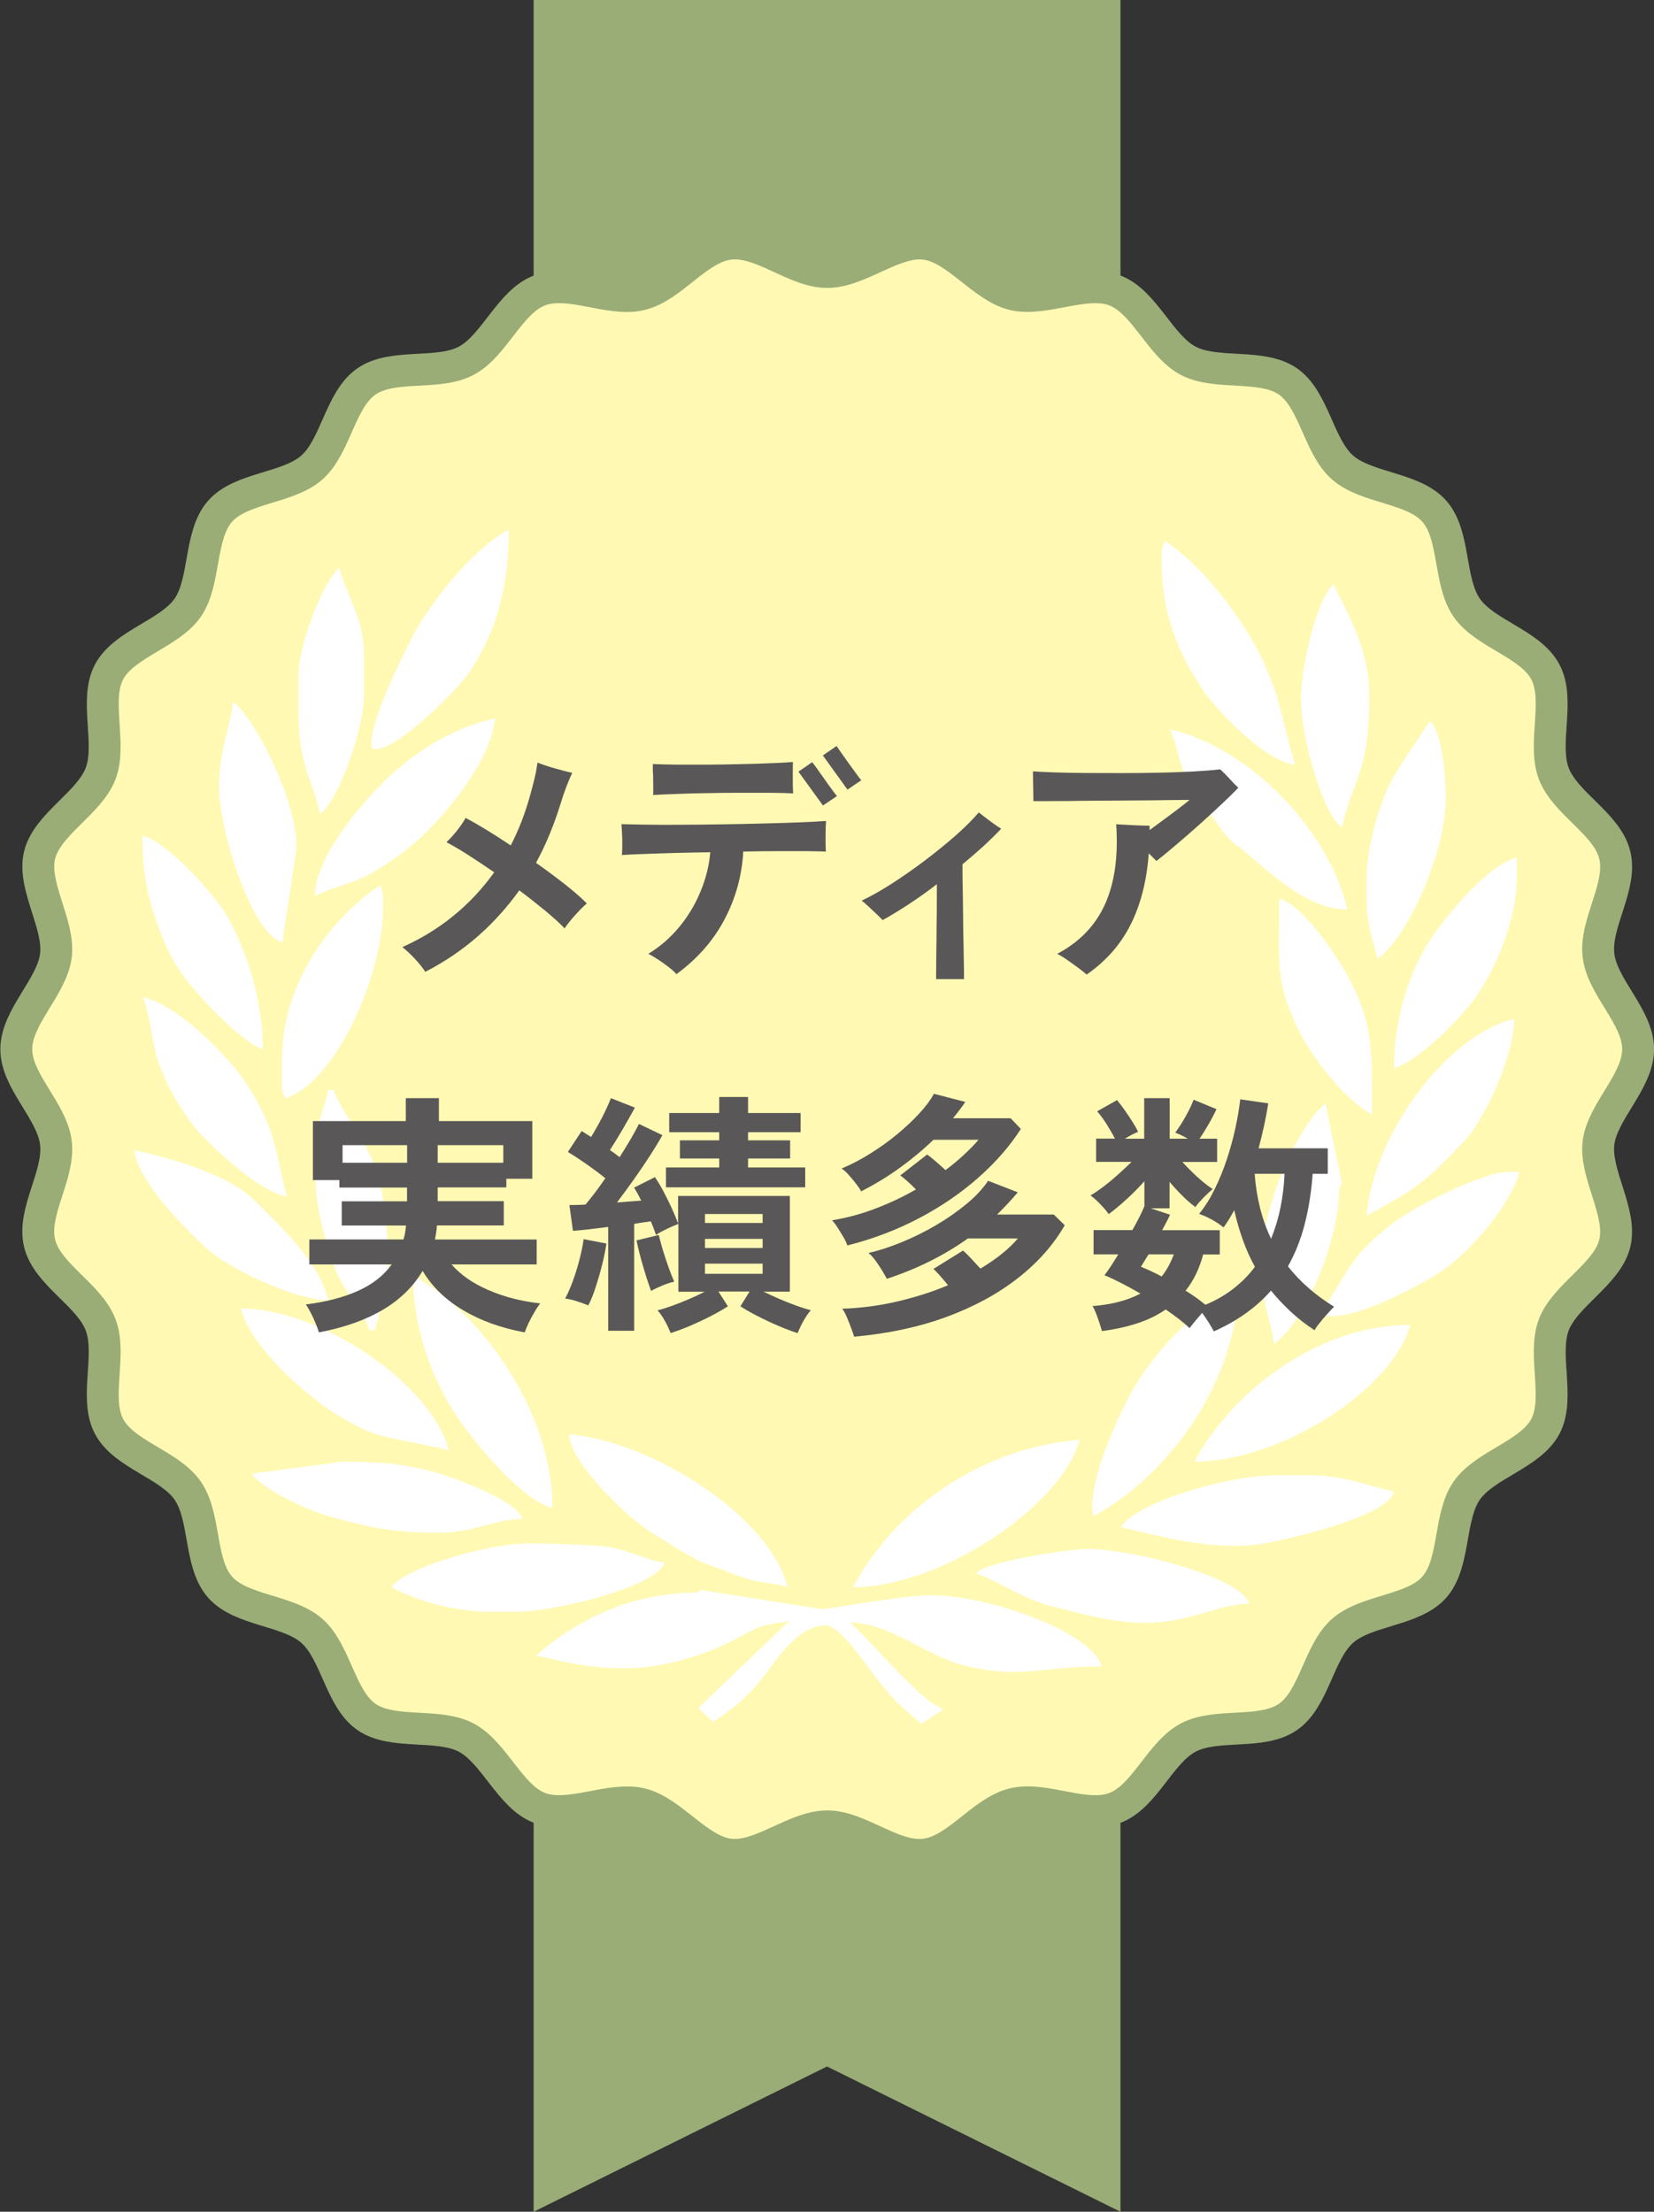 <?xml version="1.0" encoding="UTF-8"?>
<svg id="_レイヤー_2" data-name="レイヤー 2" xmlns="http://www.w3.org/2000/svg" viewBox="0 0 162.38 217.11">
  <rect x="0" y="0" width="162.38" height="217.11" fill="#333333" stroke="none"/>
  <defs>
    <style>
      .cls-1 {
        fill: none;
        stroke: #9aad77;
        stroke-miterlimit: 10;
        stroke-width: 3.13px;
      }

      .cls-2 {
        fill: #595757;
      }

      .cls-2, .cls-3, .cls-4, .cls-5 {
        stroke-width: 0px;
      }

      .cls-3 {
        fill: #fff9b3;
      }

      .cls-4 {
        fill: #fff;
        fill-rule: evenodd;
      }

      .cls-5 {
        fill: #9aad77;
      }
    </style>
  </defs>
  <g id="_レイヤー_1-2" data-name="レイヤー 1">
    <g id="omotesando_awo1">
      <polygon class="cls-5" points="110 217.11 81.19 202.85 52.39 217.11 52.39 0 110 0 110 217.11"/>
      <g>
        <path class="cls-3" d="M160.82,102.99c0,3.18-3.52,6.12-3.89,9.2s2.34,6.84,1.6,9.86-4.88,5.08-5.99,8,.63,7.19-.82,9.96-5.95,3.75-7.73,6.32-1.1,7.12-3.18,9.47-6.67,2.21-9.02,4.3-2.76,6.65-5.35,8.44-6.99.55-9.78,2.02-4.26,5.79-7.21,6.91-6.91-1.15-9.98-.39-5.51,4.59-8.66,4.97-6.42-2.77-9.6-2.77-6.52,3.14-9.6,2.77-5.64-4.23-8.66-4.97-7.07,1.5-9.98.39-4.44-5.46-7.21-6.91-7.21-.24-9.78-2.02-3-6.36-5.35-8.44-6.94-1.95-9.02-4.3-1.39-6.88-3.18-9.47-6.27-3.53-7.73-6.32.3-7-.82-9.96-5.23-4.92-5.99-8,1.98-6.71,1.6-9.86-3.89-6.02-3.89-9.2,3.52-6.12,3.89-9.2-2.34-6.84-1.6-9.86,4.88-5.08,5.99-8-.63-7.19.82-9.96,5.95-3.75,7.73-6.32,1.1-7.12,3.18-9.47,6.67-2.21,9.02-4.3,2.76-6.65,5.35-8.44,6.99-.55,9.78-2.02,4.26-5.79,7.21-6.91,6.91,1.15,9.98.39,5.51-4.59,8.66-4.97,6.42,2.77,9.6,2.77,6.52-3.14,9.6-2.77,5.64,4.23,8.66,4.97,7.07-1.5,9.98-.39,4.44,5.46,7.21,6.91,7.21.24,9.78,2.02,3,6.36,5.35,8.44,6.94,1.95,9.02,4.3,1.39,6.88,3.18,9.47,6.27,3.53,7.73,6.32-.3,7,.82,9.96,5.23,4.92,5.99,8-1.98,6.71-1.6,9.86,3.89,6.02,3.89,9.2Z"/>
        <path class="cls-1" d="M160.82,102.99c0,3.18-3.52,6.12-3.89,9.2s2.34,6.84,1.6,9.86-4.88,5.08-5.99,8,.63,7.19-.82,9.96-5.95,3.75-7.73,6.32-1.1,7.12-3.18,9.47-6.67,2.21-9.02,4.3-2.76,6.65-5.35,8.44-6.99.55-9.78,2.02-4.26,5.79-7.21,6.91-6.91-1.15-9.98-.39-5.51,4.59-8.66,4.97-6.42-2.77-9.6-2.77-6.52,3.14-9.6,2.77-5.64-4.23-8.66-4.97-7.07,1.5-9.98.39-4.44-5.46-7.21-6.91-7.21-.24-9.78-2.02-3-6.36-5.35-8.44-6.94-1.95-9.02-4.3-1.39-6.88-3.18-9.47-6.27-3.53-7.73-6.32.3-7-.82-9.96-5.23-4.92-5.99-8,1.98-6.71,1.6-9.86-3.89-6.02-3.89-9.2,3.52-6.12,3.89-9.2-2.34-6.84-1.6-9.86,4.88-5.08,5.99-8-.63-7.19.82-9.96,5.95-3.75,7.73-6.32,1.1-7.12,3.18-9.47,6.67-2.21,9.02-4.3,2.76-6.65,5.35-8.44,6.99-.55,9.78-2.02,4.26-5.79,7.21-6.91,6.91,1.15,9.98.39,5.51-4.59,8.66-4.97,6.42,2.77,9.6,2.77,6.52-3.14,9.6-2.77,5.64,4.23,8.66,4.97,7.07-1.5,9.98-.39,4.44,5.46,7.21,6.91,7.21.24,9.78,2.02,3,6.36,5.35,8.44,6.94,1.95,9.02,4.3,1.39,6.88,3.18,9.47,6.27,3.53,7.73,6.32-.3,7,.82,9.96,5.23,4.92,5.99,8-1.98,6.71-1.6,9.86,3.89,6.02,3.89,9.2Z"/>
      </g>
      <g>
        <path class="cls-4" d="M36.54,73.46c1.79.84,8.4-5.72,9.61-7.56,2.4-3.67,3.8-7.88,3.8-13.9-3.25,1.72-6.64,5.91-8.64,9.06-1.03,1.61-5.57,10.7-4.77,12.4h0Z"/>
        <path class="cls-4" d="M114.04,54.41v.54c0,5.57,1.73,9.26,3.97,12.66,1.44,2.18,6.29,7.22,9.18,7.46-.41-.85-1.42-5.45-1.84-6.74-.73-2.22-1.63-4.24-2.77-6.08-2.17-3.48-4.94-6.95-8.26-9.17-.14.6-.27.62-.27,1.34h0Z"/>
        <path class="cls-4" d="M29.29,66.21v3.49c0,5.37,1.3,6.56,2.15,10.19,1.71-1.15,4.29-8.29,4.29-11.54v-4.29c0-3.32-1.86-5.97-2.41-8.32-1.52,1.11-4.02,7.62-4.02,10.46h0Z"/>
        <path class="cls-4" d="M127.72,68.63c0,3.74,2.08,11.19,4.02,12.61,1.13-4.87,2.68-5.49,2.68-12.61v-.54c0-4.29-2.05-7.72-3.49-10.73-1.61,1.17-3.22,8.14-3.22,11.27h0Z"/>
        <path class="cls-4" d="M30.9,87.94c.09-3.86,4.48-8.9,6.64-11.06,2.84-2.85,6.58-5.33,11.06-6.37-.33,3.93-4.36,8.78-6.64,11.07-1.55,1.55-3.06,2.67-5,3.85-2.27,1.39-3.97,1.52-6.06,2.52h0Z"/>
        <path class="cls-4" d="M132.28,89.28c-4.47,0-8.46-4.56-11.16-6.54-1.06-.78-2.9-3.81-3.82-5.03-1.73-2.31-1.42-3.97-2.46-6.13,7.86,1.83,15.61,9.87,17.44,17.7h0Z"/>
        <path class="cls-4" d="M21.51,77.21c0-3.7,1.12-5.71,1.34-8.32,2.18,1.46,6.9,10.83,6.17,15.02l-1.3,8.59c-2.94-.78-6.21-10.77-6.21-15.3h0Z"/>
        <path class="cls-4" d="M134.16,86.33c0-3.08,1.09-6.68,2.06-8.94.79-1.86,4.01-6.24,4.11-6.62,1.22.89,1.61,5.3,1.61,7.51,0,5.39-3.75,13.85-6.71,15.83-.46-2-1.07-3.3-1.07-5.9v-1.88h0Z"/>
        <path class="cls-4" d="M14,83.11c0,4.39,1.83,9.46,3.64,12.18,1.34,2.01,6.03,7.1,8.16,7.67,0-4.91-1.65-9.71-3.44-12.93-1.21-2.16-5.96-7.44-8.37-8v1.07h0Z"/>
        <path class="cls-4" d="M136.85,104.84c2.35-.55,6.82-5.15,8.16-7.13,1.8-2.67,3.91-7.33,3.91-11.65v-1.88c-2.75.64-6.88,5.62-8.43,7.94-2.04,3.05-3.64,7.75-3.64,12.72h0Z"/>
        <path class="cls-4" d="M27.68,104.04v2.42c0,.72.13.74.27,1.34,4.72-1.26,9.66-11.66,9.66-18.78v-.8c0-.72-.13-.74-.27-1.34-4.71,3.16-9.66,9.41-9.66,17.17h0Z"/>
        <path class="cls-4" d="M134.7,109.4c0-6.19.12-8.65-2.05-12.96-1.2-2.37-4.68-7.59-7.06-8.23,0,5.94-.45,8.24,1.88,12.88,1.43,2.85,4.52,6.87,7.24,8.31h0Z"/>
        <path class="cls-4" d="M28.22,117.45c-2.59-.22-8.1-5.36-9.55-7.35-1.19-1.64-2.3-3.64-3.03-5.56-.71-1.91-.92-5.17-1.64-6.67,3.38.79,7.5,5,9.44,7.46,1.29,1.64,2.22,3.38,3.06,5.52.61,1.57,1.38,5.91,1.71,6.6h0Z"/>
        <path class="cls-4" d="M134.16,119.33c.67-8,7.95-17.79,14.48-19.31,0,3.82-3.05,10.11-4.89,12.01-3.81,3.94-4.56,4.64-9.6,7.3h0Z"/>
        <path class="cls-4" d="M32.24,127.64c-.86-3.71-4.75-7.31-7.17-9.73-2.57-2.57-7.67-4.04-11.88-5.02.26,3.06,5.17,7.9,7.17,9.73,1.96,1.78,8.35,4.95,11.87,5.03h0Z"/>
        <path class="cls-4" d="M129.6,128.98c2.6,1.25,10.45-3.16,12.08-4.29,2.57-1.79,6.61-6.32,7.5-9.66h-1.07c-2.64,0-9.5,3.6-11.19,4.9-4.49,3.44-4.39,4.68-7.31,9.05h0Z"/>
        <path class="cls-4" d="M30.9,113.42c0-2.76.86-4.37,1.34-6.44h.54c.44,1.64,3.12,4.98,4.11,7.69.89,2.44,1.26,7.02,1.26,10.28,0,1.19-1.06,4.43-1.34,5.63h-.54c-.61-2.28-2.85-3.76-3.86-7.4-1.03-3.7-1.5-4.9-1.5-9.77h0Z"/>
        <path class="cls-4" d="M123.97,122.81c0-4.55,3.65-12.64,6.17-14.48l1.58,7.74-.24.58c0,5.33-3.51,13.33-6.44,15.29-.17-2.02-1.07-3.75-1.07-6.17v-2.95h0Z"/>
        <path class="cls-4" d="M44.05,142.39c-1.46-6.27-12.41-13.95-20.39-13.95.8,3.42,5.26,7.42,7.82,9.35,1.45,1.09,3.67,2.42,5.55,3.04,1.31.43,6.32,1.23,7.02,1.57h0Z"/>
        <path class="cls-4" d="M117.26,143.47c3.39-6.4,11.7-13.41,21.19-13.41-1.67,6.24-12.59,13.41-21.19,13.41h0Z"/>
        <path class="cls-4" d="M54.24,148.03c-2.95-.69-7.66-6.41-9.34-8.91-2.27-3.4-4.34-8.29-4.34-13.89,6.39,3.38,13.68,13.11,13.68,22.8h0Z"/>
        <path class="cls-4" d="M107.34,148.83c6.76-3.58,13.99-12.5,14.22-22.53-3.86,2.04-7.21,5.32-9.61,8.9-1.55,2.32-5.39,10.3-4.61,13.63h0Z"/>
        <path class="cls-4" d="M24.71,144.65c1.06,1.58,5.56,3.65,7.75,4.24,3.57.96,5.75,1.56,10.51,1.56h.27c3.3,0,5.33-1.34,8.05-1.34-.43-1.62-5.45-3.56-7.34-4.19-3.32-1.11-6.05-1.44-10.36-1.44l-8.88,1.18h0Z"/>
        <path class="cls-4" d="M110.02,149.91c1.7-2.54,10.61-5.1,15.29-5.1h3.22c3.24,0,5.7,1,8.32,1.61-.62,2.34-9.01,4.35-12.18,4.99-5.05,1.02-10.52-.54-14.64-1.5h0Z"/>
        <path class="cls-4" d="M77.31,155.81c-1.59-6.81-13.17-14.33-21.46-15.02.25,3,5.97,8.43,8.4,9.84,2.05,1.18,3.49,2.38,5.92,3.2,1.24.42,2.09.82,3.35,1.21.92.29,3.18.47,3.79.76h0Z"/>
        <path class="cls-4" d="M83.74,155.81c8.66,0,20.52-8,22.25-14.48-10.17.85-18.41,7.21-22.25,14.48h0Z"/>
        <path class="cls-4" d="M50.75,158.22h-2.42c-3.84,0-7.41-1.08-9.92-2.42,1.44-1.97,9.57-4.29,13.41-4.29,2.59,0,4.72.09,7.25.26,2.24.16,4.56,1.48,6.17,1.61-.63,2.34-10.71,4.83-14.49,4.83h0Z"/>
        <path class="cls-4" d="M106.8,152.05c-2.01,0-10.23,1.28-10.99,2.42,1.99.53,4.27,2.42,7.51,3.22,2.75.68,5.77,1.61,9.12,1.61,4.41,0,7.01-1.81,10.19-1.88-.69-2.58-11.46-5.37-15.83-5.37h0Z"/>
        <path class="cls-4" d="M52.63,162.51c4.15.97,8.45,1.92,13.52.64,2.39-.6,3.73-1.09,5.7-2.07,1.08-.54,1.5-.85,2.69-1.34,1.18-.48,2.19-.31,3.04-.72l-9.04,8.66,1.47,1.35c2.55-1.75,3.52-2.56,5.36-4.99,1.21-1.6,3.15-4.49,5.7-4.49,1.34,0,3.95,3.86,4.75,4.9,2.03,2.64,2.26,2.69,4.63,4.76l2.07-1.35-.19-.26c-1.82-.49-6.98-6.69-8.85-8.32,3.84,0,7.57,3.32,11.1,4.19,5.69,1.4,7.5.11,13.57.11-.91-3.4-11.1-6.98-16.63-6.98h-.27c-2.89,0-10.02,1.44-10.72,1.34l-11.76-1.87-.31.26c-6.85,0-12.14,2.96-15.82,6.17h0Z"/>
      </g>
      <g>
        <path class="cls-2" d="M41.75,95.39c-.25-.38-.59-.81-1.01-1.26-.43-.46-.84-.85-1.24-1.16,3.69-1.65,6.69-4.1,9.02-7.34-.87-.6-1.71-1.16-2.52-1.68-.81-.52-1.53-.94-2.17-1.28.3-.27.63-.63.99-1.08.36-.45.66-.88.89-1.3,1.24.65,2.71,1.55,4.43,2.7.8-1.54,1.45-3.23,1.95-5.08.13-.47.26-.97.39-1.5.13-.53.22-1.05.29-1.55.45.18,1.01.37,1.68.56.67.19,1.24.34,1.73.44-.17.35-.35.78-.55,1.29-.2.51-.39,1.07-.58,1.69-.32,1.04-.68,2.04-1.08,3.02-.4.98-.85,1.92-1.35,2.84,1,.7,1.94,1.4,2.82,2.09.88.69,1.6,1.32,2.17,1.89-.37.32-.76.72-1.19,1.2-.43.48-.76.9-.99,1.25-.48-.5-1.12-1.08-1.9-1.73-.79-.65-1.64-1.32-2.55-2-1.17,1.64-2.51,3.13-4.03,4.47s-3.25,2.52-5.18,3.52Z"/>
        <path class="cls-2" d="M66.42,95.64c-.18-.22-.45-.46-.8-.73-.35-.27-.71-.52-1.06-.75-.36-.23-.66-.41-.91-.53,1.15-.7,2.16-1.58,3.03-2.63s1.57-2.21,2.09-3.48c.53-1.27.85-2.55.96-3.86-1.22.02-2.39.04-3.52.07-1.13.03-2.14.07-3.03.1-.89.03-1.6.07-2.12.1.03-.43.04-.94.03-1.53-.02-.58-.04-1.08-.08-1.5.57.02,1.36.03,2.37.05s2.15.02,3.42.01c1.27,0,2.59-.02,3.96-.04,1.37-.02,2.71-.04,4.02-.08,1.31-.03,2.52-.07,3.62-.11,1.1-.04,2-.09,2.7-.14-.03.37-.05.85-.05,1.45s0,1.12.03,1.55c-.5-.02-1.17-.03-2-.04-.83,0-1.77,0-2.82,0-1.04,0-2.14.02-3.29.04-.13,2.37-.75,4.59-1.84,6.66-1.09,2.07-2.66,3.86-4.7,5.36ZM64.12,78.03c.02-.23.02-.53.01-.89,0-.36-.01-.71-.01-1.06-.02-.2-.03-.39-.03-.58v-.5c.65.03,1.44.05,2.38.06.93,0,1.94,0,3.02,0,1.08,0,2.15-.03,3.21-.05,1.06-.02,2.04-.05,2.94-.09.9-.03,1.64-.07,2.2-.12,0,.28,0,.62-.01,1,0,.38,0,.76,0,1.14,0,.38.02.69.04.94-.62-.03-1.4-.05-2.34-.06-.94,0-1.96,0-3.05,0-1.09,0-2.18.02-3.26.04-1.08.02-2.06.04-2.96.08-.89.03-1.61.07-2.14.1ZM80.8,79.08s-.11-.16-.28-.39-.36-.5-.59-.81c-.23-.32-.45-.63-.68-.94-.22-.31-.42-.58-.58-.8-.16-.23-.25-.35-.29-.39l1.35-.93c.05.05.19.24.43.56.23.33.5.7.79,1.11.29.42.55.79.79,1.1.23.32.38.5.43.55l-1.38.93ZM83.2,77.51s-.13-.17-.29-.4c-.16-.23-.35-.5-.58-.81-.23-.31-.45-.62-.68-.94-.23-.32-.42-.59-.58-.81-.16-.23-.25-.35-.29-.39l1.35-.93s.17.24.4.58c.23.33.5.71.8,1.13.3.42.57.79.8,1.1.23.32.38.5.43.55l-1.38.93Z"/>
        <path class="cls-2" d="M91.9,96.11c0-.28,0-.78.01-1.48,0-.7.02-1.51.03-2.42,0-.91.02-1.84.03-2.79,0-.95.01-1.83.01-2.63-.93.72-1.86,1.38-2.78,1.98-.92.6-1.77,1.12-2.55,1.55-.12-.13-.31-.33-.59-.59s-.55-.52-.83-.78-.49-.44-.64-.54c.92-.43,1.92-1,3.01-1.7,1.08-.7,2.17-1.46,3.25-2.28,1.08-.82,2.09-1.64,3.01-2.45.92-.82,1.66-1.56,2.23-2.23.15.12.37.28.65.5.28.22.57.43.86.64.29.21.52.36.69.46-.52.55-1.1,1.12-1.75,1.72-.65.59-1.34,1.18-2.05,1.77,0,.65,0,1.42.02,2.29s.03,1.79.04,2.73c0,.94.02,1.85.04,2.71s.03,1.6.04,2.23c0,.63.01,1.06.01,1.31h-2.73Z"/>
        <path class="cls-2" d="M106.67,95.66c-.13-.13-.38-.33-.73-.59s-.72-.53-1.11-.8c-.39-.28-.74-.49-1.04-.64,2.19-1.15,3.75-2.78,4.7-4.88.94-2.1,1.31-4.72,1.09-7.84.25.02.6.04,1.04.06.44.02.88.05,1.31.06.43.02.74.02.93.02v.43c.48-.35.98-.72,1.5-1.1.52-.38,1-.74,1.44-1.08s.77-.59.99-.78c-.23,0-.66,0-1.28.01-.62,0-1.37.02-2.24.03-.88,0-1.81.02-2.8.02-.99,0-1.98.02-2.97.02-.99,0-1.9.02-2.75.03s-1.57.01-2.15.01h-1.15c0-.22,0-.5-.01-.86,0-.36-.02-.73-.02-1.11,0-.38-.01-.7-.01-.95.47.03,1.14.07,2.03.1s1.9.05,3.04.06c1.14,0,2.34.01,3.61.01s2.5-.01,3.72-.04c1.22-.02,2.35-.07,3.39-.12,1.04-.06,1.91-.13,2.59-.21.25.22.54.51.88.88.33.37.63.68.9.93-.4.42-.94.95-1.62,1.59s-1.41,1.31-2.2,2.02-1.56,1.37-2.3,2c-.74.63-1.38,1.16-1.92,1.58-.22-.23-.47-.48-.75-.75-.2,2.69-.79,5.01-1.77,6.97s-2.42,3.6-4.32,4.92Z"/>
        <path class="cls-2" d="M31.3,130.77c-.07-.25-.18-.56-.33-.91-.15-.36-.31-.71-.49-1.05-.18-.34-.33-.6-.46-.76,1.99-.25,3.69-.69,5.11-1.33,1.42-.63,2.53-1.5,3.33-2.6h-8.09v-2.45h9.24c.07-.22.12-.44.16-.66.04-.23.07-.46.09-.71h-6.31v-2.38h6.41v-1.35h-6.64v-.73h-2.6v-5.79h9.12v-2.25h3.25v2.25h9.17v5.66h-2.55v.85h-6.74v1.35h6.49v2.38h-6.56c-.02.23-.04.46-.08.69-.03.23-.08.46-.12.69h9.99v2.45h-8.36c.87,1,2.06,1.84,3.58,2.5,1.52.67,3.23,1.11,5.13,1.33-.17.2-.36.48-.56.83-.21.35-.4.71-.58,1.08-.17.37-.3.68-.39.93-2.32-.43-4.34-1.16-6.05-2.18-1.71-1.02-3.04-2.3-3.97-3.86-1.82,3.09-5.22,5.1-10.19,6.04ZM33.63,114.14h6.34v-1.73h-6.34v1.73ZM42.97,114.14h6.44v-1.73h-6.44v1.73Z"/>
        <path class="cls-2" d="M57.76,128.14c-.32-.13-.7-.27-1.14-.41-.44-.14-.82-.23-1.14-.26.25-.45.5-1.02.75-1.7.25-.68.47-1.39.66-2.13.19-.73.33-1.4.41-2l2.23.43c-.08.6-.22,1.29-.41,2.05-.19.77-.41,1.51-.64,2.23-.23.72-.48,1.32-.73,1.8ZM65.85,130.87c-.15-.37-.33-.76-.55-1.16-.22-.41-.47-.77-.75-1.09.37-.08.82-.22,1.35-.41s1.09-.41,1.68-.66c.58-.25,1.12-.5,1.6-.75h-2.58v-6.66c-.32.12-.69.28-1.11.48s-.79.4-1.09.6c-.07-.2-.14-.41-.23-.64-.08-.23-.17-.45-.28-.69-.25.03-.51.07-.79.11-.28.04-.55.09-.84.14v10.49h-2.55v-10.19c-.65.08-1.28.16-1.88.23-.6.07-1.13.12-1.58.15l-.35-2.53c.22,0,.46,0,.73-.01.27,0,.55-.02.85-.04.6-.7,1.25-1.56,1.95-2.58-.53-.43-1.13-.88-1.8-1.35s-1.29-.88-1.88-1.23l1.35-2.05c.15.08.3.18.45.28.15.1.31.2.48.3.23-.38.48-.81.74-1.28s.5-.93.71-1.39c.22-.46.38-.84.5-1.14l2.35.93c-.37.67-.77,1.38-1.21,2.14s-.86,1.43-1.24,2.02c.17.12.33.23.49.35.16.12.31.23.46.35.87-1.37,1.5-2.45,1.9-3.26l2.3,1.1c-.33.6-.75,1.28-1.24,2.04-.49.76-1.02,1.54-1.58,2.33-.56.79-1.11,1.54-1.64,2.24.42-.03.83-.07,1.23-.1.4-.03.78-.06,1.15-.08-.12-.25-.24-.48-.36-.7-.12-.22-.24-.41-.34-.58l2.05-1.03c.28.42.57.9.86,1.45.29.55.56,1.1.81,1.65.25.55.45,1.04.6,1.45v-2.7h10.97v9.39h-2.58c.5.25,1.04.5,1.63.75.58.25,1.14.47,1.68.66s.98.33,1.33.41c-.27.32-.51.68-.74,1.09-.23.41-.41.8-.56,1.16-.58-.18-1.23-.43-1.93-.73-.7-.3-1.38-.62-2.04-.96-.66-.34-1.21-.66-1.64-.94l.9-1.45h-3.06l.93,1.45c-.43.28-.98.6-1.64.94-.66.34-1.34.66-2.04.96-.7.3-1.35.54-1.95.73ZM63.92,126.72c-.13-.35-.29-.82-.48-1.4-.18-.58-.36-1.2-.54-1.84-.17-.64-.31-1.21-.41-1.72l2.18-.53c.1.42.24.91.41,1.49.18.58.36,1.14.56,1.7.2.56.38,1.02.55,1.39-.37.08-.76.21-1.16.38-.41.17-.78.34-1.11.53ZM65.38,116.55v-1.95h5.23v-.88h-3.86v-1.78h3.86v-.8h-4.91v-1.88h4.91v-1.58h2.83v1.58h5.16v1.88h-5.16v.8h4.13v1.78h-4.13v.88h5.61v1.95h-13.67ZM69.21,120.05h5.66v-.88h-5.66v.88ZM69.21,122.51h5.66v-.9h-5.66v.9ZM69.21,125.04h5.66v-1h-5.66v1Z"/>
        <path class="cls-2" d="M83.19,122.26c-.07-.22-.19-.49-.38-.81s-.38-.64-.58-.95c-.2-.31-.38-.55-.55-.71,1.5-.25,2.95-.64,4.33-1.18,1.39-.53,2.69-1.15,3.91-1.85-.27-.28-.54-.55-.83-.8-.28-.25-.52-.44-.7-.58l2.63-2.05c.25.18.54.41.86.69.33.28.64.56.94.84.65-.48,1.25-.98,1.8-1.49.55-.51,1.04-1.01,1.45-1.49h-4.43c-1,.97-2.1,1.88-3.28,2.74-1.19.86-2.45,1.63-3.81,2.32-.1-.18-.27-.43-.5-.73-.23-.3-.48-.6-.74-.89-.26-.29-.49-.5-.69-.61.95-.4,1.89-.89,2.83-1.48.93-.58,1.81-1.21,2.63-1.89s1.54-1.36,2.17-2.04,1.11-1.33,1.44-1.93l3.08.8c-.18.27-.38.53-.58.8-.2.27-.41.53-.63.8h5.66l1,1.05c-1.07,1.67-2.45,3.26-4.16,4.77-1.7,1.51-3.65,2.84-5.83,3.99-2.19,1.15-4.54,2.05-7.06,2.68ZM83.86,131.22c-.07-.22-.17-.51-.3-.86-.13-.36-.28-.72-.43-1.08-.15-.36-.3-.63-.45-.81,1.89-.07,3.71-.31,5.48-.73,1.77-.42,3.41-.94,4.91-1.58-.27-.33-.53-.65-.8-.95-.27-.3-.48-.52-.63-.65l2.9-1.8c.22.18.48.44.78.76.3.33.61.66.93,1.01,1.59-.95,2.81-1.94,3.68-2.96h-4.91c-2.34,1.67-4.99,2.99-7.96,3.96-.1-.2-.25-.47-.45-.8-.2-.33-.42-.66-.66-.99-.24-.33-.47-.57-.69-.74,1-.23,2.08-.58,3.23-1.05,1.15-.47,2.28-1.02,3.38-1.67,1.1-.64,2.1-1.34,3.01-2.09.9-.75,1.61-1.51,2.13-2.28l2.91,1.13c-.65.77-1.33,1.49-2.03,2.18h5.56l1.08,1.05c-1.09,1.9-2.61,3.63-4.57,5.17-1.96,1.54-4.3,2.82-7.01,3.82-2.71,1-5.74,1.65-9.08,1.95Z"/>
        <path class="cls-2" d="M119.17,130.7c-.12-.23-.28-.52-.49-.85-.21-.33-.43-.66-.66-.98-.22.25-.44.52-.68.8-.23.28-.42.52-.55.7-.3-.28-.65-.58-1.05-.89-.4-.31-.83-.62-1.3-.94-.82.57-1.75,1.02-2.79,1.36-1.04.34-2.2.6-3.47.76-.05-.2-.13-.46-.24-.79s-.22-.64-.34-.95c-.12-.31-.23-.55-.35-.71,1.89-.15,3.46-.56,4.71-1.23-1.35-.78-2.53-1.39-3.53-1.8.18-.23.39-.53.63-.89.23-.36.48-.75.73-1.16h-2.43v-2.38h3.81c.55-.97.94-1.75,1.18-2.35v-2.45c-.52.58-1.09,1.17-1.73,1.75-.63.58-1.23,1.08-1.78,1.48-.13-.2-.31-.43-.54-.68s-.45-.48-.68-.69c-.23-.21-.41-.36-.56-.46.37-.22.79-.5,1.26-.86.48-.36.96-.76,1.44-1.19s.93-.85,1.33-1.25h-3.48v-2.28h1.85c-.25-.48-.54-.97-.85-1.47-.32-.49-.62-.9-.9-1.21l1.95-1.1c.23.27.48.59.75.98.27.38.52.76.76,1.14s.43.71.56.99c-.4.17-.83.39-1.3.68h1.9v-3.98h2.5v3.98h1.78c-.22-.13-.43-.25-.65-.35-.22-.1-.41-.18-.58-.25.37-.5.71-1.04,1.04-1.63.33-.58.58-1.12.76-1.6l2.25.93c-.2.43-.46.92-.76,1.45-.31.53-.61,1.02-.91,1.45h1.73v2.28h-3.41c.43.48.92.97,1.46,1.47.54.49,1.05.89,1.52,1.19-.25.2-.54.47-.88.81-.33.34-.61.66-.83.96-.43-.33-.87-.71-1.3-1.14-.43-.43-.84-.87-1.23-1.34v2.6h-1.85l1.9.63c-.1.22-.22.46-.35.71s-.28.53-.43.81h5.66v2.38h-1.63c-.37,1.39-.94,2.57-1.73,3.56.37.22.71.44,1.04.68s.63.47.91.7c1.04-.43,1.96-.97,2.77-1.6.81-.63,1.51-1.34,2.09-2.13-.47-.85-.87-1.74-1.2-2.68-.33-.93-.61-1.89-.83-2.88-.17.32-.34.61-.51.89-.18.28-.35.55-.54.81-.27-.23-.63-.48-1.09-.74-.46-.26-.9-.45-1.31-.59.57-.7,1.08-1.51,1.53-2.43.45-.92.85-1.89,1.19-2.92s.62-2.04.84-3.06c.22-1.01.38-1.96.48-2.84l2.75.4c-.23,1.45-.55,2.92-.95,4.41h6.79v2.5h-1.48c-.13,1.8-.4,3.46-.79,4.97-.39,1.51-.94,2.88-1.64,4.12,1.2,1.52,2.71,2.84,4.53,3.96-.22.22-.46.48-.73.78-.27.3-.51.59-.74.88-.23.28-.37.5-.44.65-.85-.55-1.63-1.16-2.34-1.82-.71-.66-1.36-1.35-1.94-2.07-1.45,1.65-3.33,2.99-5.63,4.01ZM114.04,125.31c.5-.63.9-1.36,1.2-2.18h-2.48c-.15.23-.29.46-.41.66-.13.21-.24.4-.34.56.67.27,1.34.58,2.03.95ZM124.78,121.61c.4-.97.71-1.99.93-3.07.22-1.08.35-2.18.4-3.32h-2.93c.08,1.19.26,2.31.53,3.38.27,1.07.63,2.07,1.08,3.01Z"/>
      </g>
    </g>
  </g>
</svg>